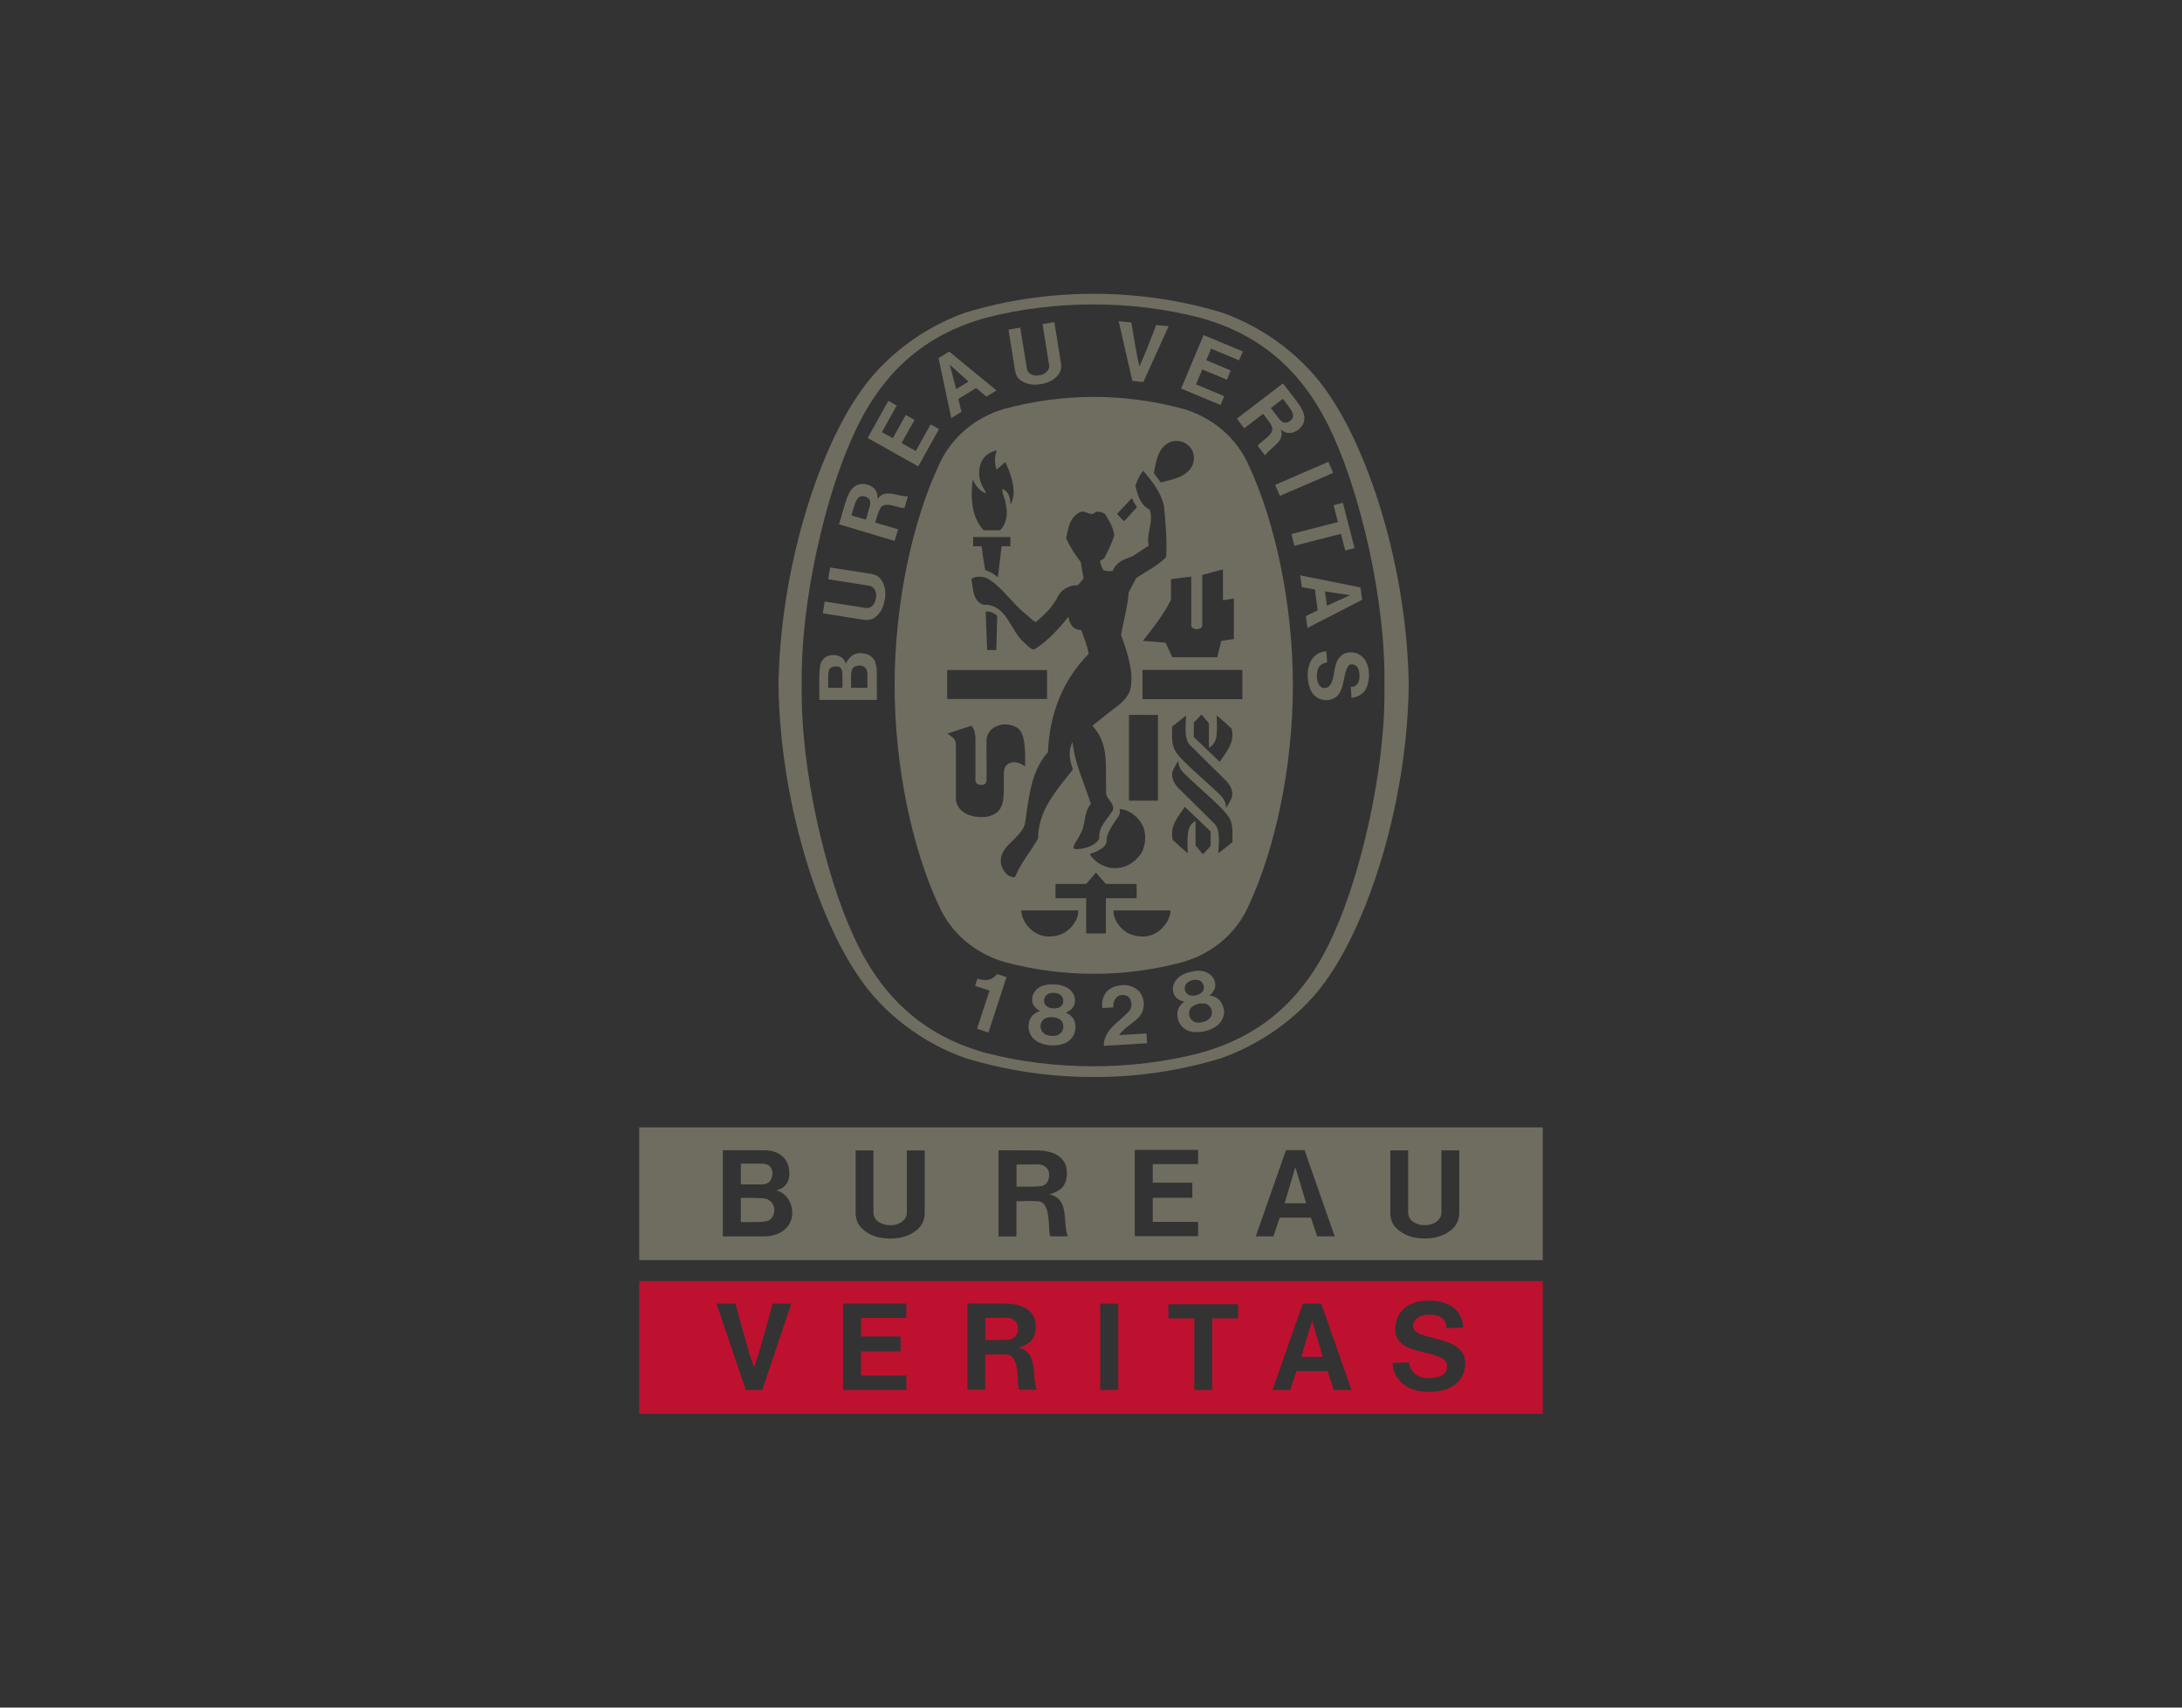 <?xml version="1.0" encoding="UTF-8"?> <svg xmlns="http://www.w3.org/2000/svg" id="Calque_3" viewBox="0 0 230 180"><rect x="0" y="0" width="230" height="180" fill="#333333" stroke="none"/><defs><style>.cls-1{fill:#fff;}.cls-2{fill:#bd112f;}.cls-3{fill:#6f6d60;}</style></defs><path d="m101.83,32.93c.16-.05-.16.05,0,0"></path><path d="m101.83,32.93s-.03,0,0,0"></path><path class="cls-3" d="m140.12,41.64c-2.61-3.95-6.83-7.13-11.38-8.71-4.24-1.28-8.81-1.96-13.46-1.96s-9.22.68-13.45,1.96c-4.55,1.58-8.77,4.76-11.38,8.71-4.31,6.3-8.22,18.47-8.39,30.59v.04c.17,12.12,4.08,24.29,8.39,30.59,2.61,3.95,6.82,7.12,11.38,8.7,4.23,1.27,8.71,1.97,13.35,1.97h.2c4.65,0,9.03-.68,13.26-1.96,4.55-1.58,8.87-4.75,11.48-8.71,4.3-6.3,8.21-18.47,8.37-30.59v-.04c-.16-12.12-4.07-24.29-8.37-30.59Zm.5,56.71c-2.97,6.74-7.51,10.84-14.17,12.66-3.58.92-7.35,1.39-11.22,1.39s-7.66-.47-11.24-1.39c-6.66-1.82-11.2-5.92-14.16-12.66-2.69-5.9-5.47-16.98-5.32-26.11-.15-9.13,2.63-20.21,5.32-26.1,2.96-6.74,7.5-10.84,14.16-12.66,3.58-.92,7.37-1.39,11.24-1.39s7.64.47,11.22,1.39c6.66,1.82,11.2,5.92,14.17,12.66,2.68,5.89,5.46,16.97,5.31,26.1.15,9.13-2.63,20.21-5.31,26.11Z"></path><path class="cls-1" d="m119.85,53.45c-.45-.75-.08-.08-.54-.95"></path><path class="cls-3" d="m131.63,49.06c-1.29-2.93-3.86-5.09-6.98-5.98-2.94-.79-6.12-1.24-9.31-1.24h-.1c-3.19,0-6.37.45-9.31,1.24-3.13.89-5.69,3.05-6.98,5.98-2.81,6.02-4.65,14.68-4.65,23.19s1.84,17.17,4.65,23.19c1.29,2.93,3.86,5.09,6.98,5.98,2.94.79,6.12,1.23,9.31,1.23h.1c3.19,0,6.38-.44,9.31-1.23,3.13-.89,5.7-3.05,6.98-5.98,2.8-6.02,4.65-14.67,4.65-23.19s-1.85-17.17-4.65-23.19Zm-5.4,17.25c.09,0,.5-.08.5-.34v-5.37c.74-.17,1.49-.43,2.18-.57v3.24c.42-.05.63-.1,1.15-.18v4.27l-1.33.2-.42,1.72h-4.74l-.71-1.53c-1.15-.11-1.23-.11-2.39-.19,1.09-1.4,2.2-2.79,2.96-4.33v-2.18l2.14-.27v5.18c0,.18.26.36.53.36h.11Zm-2.78-19.75c.53-.15,1.26-.09,1.71.31.61.44.78,1.18.64,1.87-.42,1.49-2.09,1.77-3.44,2.12l-.74-1c.27-1.28.42-2.76,1.83-3.3Zm-4.14,5.95l.54.95-1.35,1.48c-.37-.35-.4-.38-.76-.77.7-.73.77-.81,1.57-1.67Zm-16.77-2.02h0c.24.7.68,1.2,1.39,1.54-.08-.38-.41-.71-.52-1.11-.31-.77-.28-1.87.23-2.55.36-.53.87-.75,1.43-.92-.21.64-.28,1.39-.02,2.04.37-.28.39-.3.67-.57.11-.1.15-.14.25-.21.52,1.11,1.11,2.65.77,3.95l-.21.56c-.08-.92-.23-1.36-.85-1.69-.08.53.26.92.34,1.61.25,1.08.05,2.14-.61,2.76h-1.72c-1.31-1.4-1.4-3.51-1.15-5.41Zm3.96,7.09h-.92l-.4,3.28c-.39-.36-.84-.61-1.33-.76-.23-1.39-.26-1.49-.38-2.52h-.89v-.97c1.53,0,2.38,0,3.92,0v.97Zm-6.66,13.05h10.53s0,3.05,0,3.05h-10.53s0-3.05,0-3.05Zm4.07-6.14c.44-.12.87.16,1.2.41-.05,1.77-.05,1.75-.09,3.62h-.98v-.3c-.04-1.41-.1-2.34-.14-3.73Zm-.66,21.62c-.2,0-.55-.03-.75-.09-.45-.11-1.1-.36-1.48-.97l-.08-.14-.07-.18-.08-.2-.03-.31v-5.72c-.05-.72-.32-.73-.9-1.17l.21-.07,2.32-.76c.33.36.4.82.43,1.3v4.47c0,.29.25.46.58.47.4,0,.56-.15.59-.46.03-2-.03-2.56,0-4.38.05-.61.6-1.22,1.11-1.36.64-.31,1.42-.19,1.99.1,1.03.49.98,2.51.97,4.15-.4-.27-.47-.3-.87-.41-.35-.08-.74,0-1.01.2-.33.31-.37.6-.37,1.14-.03,1.9.18,3.2-.77,3.95-.61.43-1.18.47-1.78.46Zm3.09,6.2c-.5-.33-.62-.66-.8-1.12-.43-1.94,1.92-2.64,2.48-4.26.44-2.7.57-5.54,2.44-7.65.18-3.96,1.47-7.47,4.29-10.36-.13-.9-.5-1.67-.77-2.5-.37-.01-.62-.09-.95-.38-.24-.35-.34-.6-.41-1.02-.98,1.22-2.2,2.58-3.54,3.4-.24.14-.56-.15-1-.57-1.64-1.3-1.92-4.23-4.42-4.1-1.14-.38-1.08-1.72-1.27-2.72.42-.31,1.11-.29,1.61-.1,1.56.84,2.61,2.6,4.08,3.77.39.31.75.73,1.11.88.97-.83,1.74-1.55,2.4-2.84.45-.73,1.21-1.05,2.04-1.06l.59-.7-.31-1.75c-.61-.78-1.12-1.6-1.53-2.47.21-1,.34-2.17,1.36-2.72.66-.41,1.2.53,1.75-.07.4-.08.74.03,1.02.25.41.72.9,1.43.93,2.26-.25.81-.64,1.56-1.02,2.32-.09.16-.32.22-.48.34.09.34.18.72.41.99.3.06.59.12.95.05.29-.89,1.25-1.28,2.04-1.52l1.74-1.14c-.28-1.32.57-2.49.1-3.81-1-.47-1.28-1.6-1.5-2.48.16-.55.43-1.13.82-1.6l.06.07c.96,1.11,1.83,2.25,2.13,3.63.17,1.76.34,3.56.23,5.4-.94.94-2.08,1.5-3.15,2.19l-.8,1.52c-.1,1.57-.56,2.99-.8,4.51.68,1.84,1.48,4.29.89,5.99-.46,1.01-1.41,1.57-2.12,2.13l-1.79,1.43c1.8,1.98,1.36,4.22,1.44,7.08-.02.69,1.22,1.27.56,2.06-.55.88-1.41,1.6-1.27,2.76-.55.92-1.86,1.12-2.49,1.11-.13,0-.24-.09-.24-.23.13-.47.5-.85.69-1.3.64-.98.35-2.33,1.14-3.24-.65-2.13-1.64-4.1-1.91-6.37l-.02-.15c-.53,1.04-.24,2.07.04,2.89-1.76,2.22-3.67,4.36-3.67,7.28-.75,1.34-1.82,2.56-2.38,3.97-.18.24-.54.03-.75-.09Zm11.68-7.03c1.03.05,2.07.9,2.47,1.86.41.98.25,2.27-.39,3.08-.79.96-1.89,1.47-3.17,1.24-.81-.18-1.6-.67-2.07-1.43.66-.22,1.6-.6,1.78-1.24-.05-1,.64-1.8,1.15-2.59.26-.34.29-.55.22-.93Zm.98-.89v-9.03c1.3-.02,1.71.02,3.06,0v9.04h-3.06Zm-6.57,13.78c-.84.61-2.22.75-3.15.23-.53-.26-1.01-.77-1.3-1.28-.22-.48-.31-.65-.33-1.15,2.2,0,3.69,0,6.02,0-.01.84-.49,1.65-1.25,2.2Zm4.13.23h-2.07v-3.72h-3.23s0-1.5,0-1.5h3.24l1.02-1.2c.49.58.53.62,1.05,1.2h3.24v1.5h-3.24v3.72Zm6.49-1.28c-.3.5-.77,1.02-1.3,1.28-.92.52-2.31.38-3.15-.23-.76-.54-1.23-1.36-1.24-2.2,2.33,0,3.81,0,6.02,0-.02.5-.11.67-.33,1.15Zm2.33-18.64c1.38,1.37,2.63,2.62,3.88,3.84.46.5.83,1.21.53,1.87-.15.32-.34.68-.56.97,0-.64-.28-1.01-.64-1.38-1.69-1.66-4.62-3.98-4.86-4.96-.26-.66-.17-1.46-.19-2.22.49-.38.89-.72,1.48-1.18-.04,1.17-.21,2.36.36,3.06Zm2.23,10.71c-.33.36-.44.49-.82.86l-.77-.93v-2.58c-1.08.53-.82,2.07-.82,3.4-.64-.52-.96-.82-1.58-1.4-.35-1.54.57-2.41,1.27-3.5l2.72,2.61v1.52Zm2.3-.42c-.49.39-.89.72-1.48,1.17.04-1.17.21-2.36-.36-3.05-1.38-1.37-2.63-2.62-3.88-3.84-.46-.5-.83-1.21-.53-1.88.14-.32.34-.68.56-.96,0,.64.28,1.01.65,1.37,1.69,1.66,4.62,3.98,4.86,4.96.25.66.17,1.45.18,2.22Zm-1.34-8.46l-2.73-2.61v-1.52c.33-.36.44-.49.82-.86l.77.93v2.57c1.09-.53.82-2.07.82-3.4.65.53.97.82,1.58,1.4.35,1.54-.58,2.41-1.26,3.49Zm2.39-6.61h-10.53v-3.08h10.53s0,3.08,0,3.08Z"></path><path class="cls-3" d="m116.35,110.25c-.03-1.67,1.6-2.51,2.63-3.62.28-.27.38-.8.18-1.24-.12-.28-.3-.41-.53-.47-.36-.08-.66-.03-.89.17-.32.3-.4.69-.39,1.1l-1.15.07c-.1-.63.06-1.25.45-1.73.53-.57,1.34-.73,2.12-.68.62.1,1.35.48,1.61,1.13.33.71.22,1.62-.3,2.21-.68.72-1.55,1.11-2.12,1.92l2.89-.17c.02.35.05.7.06,1.03l-4.55.27h0Z"></path><path class="cls-3" d="m106.09,103.02l-.02.05-1.88,5.77-1.2-.4,1.29-3.95.02-.07c-.48-.17-1.06-.33-1.52-.5l.24-.75c.61.16,1.23.27,1.76-.18.19-.15.23-.19.33-.31l.97.31h0Z"></path><path class="cls-3" d="m128.95,106.22c-.15-.57-.47-1.02-1.1-1.21l-.37-.08c.38-.27.72-.8.6-1.32-.09-.59-.52-.97-1.06-1.18-.47-.15-1.03-.12-1.55.02-.53.12-1.03.36-1.38.71-.38.43-.58.96-.38,1.53.13.52.68.83,1.14.89l-.28.24c-.48.46-.54,1.01-.41,1.58.14.64.65,1.14,1.28,1.32.47.12,1.03.11,1.59-.02.55-.14,1.06-.39,1.42-.72.47-.46.69-1.13.52-1.77h0Zm-3.97-1.65c-.15-.25-.15-.67.11-.92.15-.16.36-.27.6-.33.23-.06.48-.06.68.01.34.1.53.48.53.77,0,.22-.1.4-.25.53-.15.13-.36.23-.57.28-.21.06-.44.06-.63.02-.19-.06-.36-.17-.47-.36h0Zm2.52,2.78c-.15.18-.43.32-.72.39-.3.07-.6.08-.82,0-.3-.11-.5-.34-.58-.61-.11-.4,0-.81.33-1.05.15-.1.36-.2.59-.26h0c.23-.05.47-.06.64-.04.42.05.71.37.79.77.06.27-.01.58-.23.81h0Z"></path><path class="cls-3" d="m113.36,108.39c.02-.58-.14-1.12-.69-1.48l-.33-.18c.43-.14.93-.55.96-1.08.09-.6-.21-1.09-.66-1.44-.41-.28-.94-.42-1.48-.44-.54-.04-1.09.04-1.53.26-.49.3-.85.75-.83,1.35-.03.53.41,1,.83,1.19l-.35.15c-.6.29-.82.8-.86,1.38-.06.65.28,1.28.83,1.64.4.26.95.42,1.52.46.56.03,1.12-.07,1.57-.27.58-.29.99-.87,1.02-1.53h0Zm-3.3-2.75c-.06-.28.07-.69.39-.85.18-.11.43-.15.66-.13.24.01.48.08.65.21.3.2.37.62.28.89-.07.22-.22.35-.4.44-.18.08-.4.11-.63.09-.22,0-.44-.07-.61-.17-.16-.11-.3-.26-.34-.48h0Zm1.58,3.4c-.2.12-.5.18-.81.16-.3-.02-.59-.11-.78-.25-.25-.2-.37-.48-.37-.76,0-.41.24-.77.63-.9.17-.05.4-.08.63-.07h0c.23.02.47.07.62.15.38.17.56.56.52.97-.02.27-.19.54-.46.7h0Z"></path><polygon class="cls-3" points="140.53 49.85 134.91 52.27 134.41 51.11 140.02 48.68 140.53 49.85 140.53 49.85"></polygon><path class="cls-3" d="m119.36,40.15l-1.44-6.29,1.33.13c.27,1.56.54,3.32.85,4.64.58-1.22,1.2-2.9,1.77-4.37l1.31.13-2.66,5.88-1.16-.12h0Z"></path><polygon class="cls-3" points="95.47 43.75 94.11 46.19 92.96 45.55 94.52 42.75 93.64 42.25 91.46 46.17 96.79 49.16 98.98 45.23 98.1 44.73 96.53 47.54 95.03 46.7 96.4 44.26 95.47 43.75 95.47 43.75"></polygon><path class="cls-3" d="m92.24,69.73c-.29-.66-1-.92-1.73-.88-.62.08-1.08.49-1.35,1.13-.09-.37-.44-.84-1.03-.91-.61-.08-1.2.09-1.5.61-.4.52-.23,2.79-.27,4.1h6.07s0-.45,0-.45c-.04-2.42.11-2.71-.21-3.6h0Zm-3.45,2.77h-1.5c.05-1.4-.18-2.15.68-2.24.51-.04.64.07.76.38.1.31.07.64.07,1.86h0Zm2.64,0h-1.71s-.01,0-.01,0c.03-1.36-.18-2.16.63-2.31.28-.08.63-.05.84.17.35.33.24.89.25,2.15h0Z"></path><polygon class="cls-3" points="140.57 53.25 141.55 53 142.78 57.78 141.8 58.03 141.35 56.27 136.44 57.53 136.13 56.29 141.03 55.03 140.57 53.25 140.57 53.25"></polygon><path class="cls-3" d="m109.72,40.49c.68-.1,1.32-.39,1.75-.89.37-.42.42-.82.37-1.27l-.7-4.37-1.25.2.7,4.37c.04.33-.19.67-.48.84-.16.1-.35.16-.56.19-.2.04-.4.04-.58,0-.33-.07-.65-.29-.72-.65l-.71-4.37-1.24.2.7,4.37c.09.45.26.81.75,1.09.56.34,1.26.41,1.94.29h.02Z"></path><path class="cls-3" d="m143.4,61.92l-6.35-1.27.17,1.24,1.38.25.3,2.19-1.25.62.17,1.24,5.76-2.97-.18-1.3h0Zm-3.53,1.93l-.21-1.51,2.64.4h0,0s.01,0,.01,0h-.01l-2.43,1.11h0Z"></path><path class="cls-3" d="m142.48,72.42l.11-.02.14-.04.1-.04c.4-.22.5-.75.47-1.19-.01-.44-.15-.89-.56-1.06-.22-.06-.49-.08-.63.15-.69,1.02-.21,3.19-1.99,3.56-.78.13-1.46-.21-1.86-.83-.55-.98-.59-2.52.04-3.48.38-.5.89-.8,1.51-.81l.08,1.17c-.38.05-.76.24-.93.62-.26.61-.2,1.58.26,1.94.17.19.54.16.75.05.71-.51.56-1.77.92-2.62.12-.36.45-.72.78-.91.63-.27,1.43-.17,1.93.32.81.77.85,2.28.47,3.19-.21.63-.9,1.09-1.61,1.13l-.08-1.17h.09Z"></path><path class="cls-3" d="m93.27,63.19c.11-.68.05-1.38-.3-1.94-.28-.49-.65-.66-1.1-.75l-4.37-.68-.2,1.24,4.37.69c.33.05.58.38.65.71.05.19.05.39.01.59-.03.2-.09.39-.19.56-.17.29-.47.52-.84.48l-4.37-.68-.2,1.24,4.37.69c.45.05.85,0,1.27-.37.5-.43.78-1.07.88-1.75h0Z"></path><path class="cls-3" d="m100.05,37.06l-1.12.68,1.34,6.33,1.07-.65-.32-1.37,1.88-1.15,1.07.91,1.07-.65-5-4.11h0Zm.74,3.96l-.68-2.58h0s0,0,0,0h0s0,0,0,0l1.98,1.78-1.3.8h0Z"></path><polygon class="cls-3" points="129.72 39.05 127.15 37.97 127.66 36.75 130.61 37.99 131.01 37.05 126.87 35.32 124.5 40.96 128.65 42.69 129.04 41.76 126.07 40.52 126.73 38.94 129.33 40.03 129.72 39.05 129.72 39.05"></polygon><path class="cls-3" d="m92.5,52.59c0-.42-.02-.77-.37-1.1-.33-.35-.87-.51-1.39-.47-1.36.21-1.54,1.77-2.3,4.25l5.86,1.75.37-1.22-2.32-.69-.09-.03c.15-.57.39-1.28.5-1.43.42-.97,1.97-.02,2.58-.11l.36-1.22c-1.04.06-2.44-.88-3.19.28h0Zm-1.22,2.19l-1.54-.45c.34-1.04.49-2.09,1.22-2.04.3.05.5.13.67.34.28.35-.08,1.14-.36,2.14h0Z"></path><path class="cls-3" d="m135.23,40.42l-4.85,3.71.77,1.01,1.92-1.46.08-.06c.36.46.81,1.06.86,1.24.54.91-1.15,1.6-1.43,2.15l.77,1c.57-.88,2.15-1.46,1.65-2.74.34.25.64.44,1.12.35.48-.07.92-.4,1.2-.85.63-1.22-.53-2.29-2.09-4.35h0Zm.92,3.8c-.21.21-.39.32-.67.34-.46.02-.87-.73-1.52-1.55l1.26-.97c.65.88,1.41,1.63.93,2.19h0Z"></path><polygon class="cls-3" points="136.54 123.04 136.54 123.03 136.54 123.04 135.41 126.84 137.68 126.84 136.54 123.04 136.54 123.04"></polygon><path class="cls-3" d="m80.49,126.32c-.9-.06-1.73-.05-2.4-.05v2.56c1.86-.02,1.93,0,2.57-.07.65-.08.96-.65.96-1.22s-.42-1.17-1.13-1.22Z"></path><path class="cls-3" d="m80.36,124.85c.66,0,1.06-.45,1.06-1.18s-.53-1.01-1.13-1.01h-2.2v2.19h2.27Z"></path><path class="cls-3" d="m109.55,122.75c-.53-.04-1.51.02-2.4,0v2.34c1.74,0,2.01,0,2.55-.05.54-.05.89-.54.89-1.21,0-.67-.5-1.03-1.04-1.08Z"></path><path class="cls-3" d="m67.38,118.84v13.99h95.24v-13.99h-95.24Zm13.11,11.49h-4.3v-9.08c1.82,0,2.88,0,4.39,0,1.4,0,2.5.76,2.61,2.15.09.96-.21,1.79-1.36,2.08,1.02.28,1.68,1.21,1.68,2.42,0,1.03-.8,2.43-3.03,2.43Zm16.98-2.45c-.02.68-.2,1.25-.84,1.78-.75.64-1.76.9-2.78.9h-.03c-1.03,0-2.04-.26-2.78-.9-.65-.53-.82-1.1-.85-1.78v-6.61h1.88v6.61c.02.54.43.94.91,1.11.26.11.56.16.86.15.3.02.6-.03.85-.15.47-.17.89-.62.9-1.11v-6.61h1.88v6.61Zm13.31,2.45c-.43,0,.21-3.61-1.35-3.7-.87-.06-1.42-.02-2.29,0v3.71s-1.89,0-1.89,0v-9.09c1.74.01,2.74.02,4.3.02,1.41.07,2.81.63,2.9,2.16.11,1.77-.89,2.17-1.83,2.47,2.17.47,1.36,2.99,1.94,4.43h-1.79Zm14.9-5.64v1.57s-4.17,0-4.17,0v2.54s4.78,0,4.78,0v1.51s-6.68,0-6.68,0v-9.1h6.68v1.5s-4.78,0-4.78,0v1.96h4.16Zm13.16,5.64l-.66-1.98h-3.29l-.66,1.98h-1.86l3.18-9.09h1.96l3.18,9.09h-1.86Zm14.98-2.46c-.03.68-.2,1.25-.85,1.78-.75.64-1.76.9-2.78.9h-.02c-1.02,0-2.04-.25-2.78-.9-.64-.53-.82-1.1-.84-1.78v-6.61h1.88v6.61c.02.54.43.94.9,1.12.26.11.56.16.86.15.3,0,.6-.04.85-.15.47-.18.89-.63.9-1.12v-6.61h1.88v6.61Z"></path><path class="cls-2" d="m106.26,138.92c-.53-.05-1.51.01-2.4,0v2.34c1.73,0,2.01,0,2.55-.06.54-.05.9-.54.89-1.2,0-.67-.5-1.04-1.04-1.08Z"></path><polygon class="cls-2" points="138.31 139.2 138.3 139.21 138.3 139.2 138.3 139.22 137.16 143.03 139.43 143.03 138.31 139.22 138.31 139.2"></polygon><path class="cls-2" d="m67.38,135.04v13.99h95.24v-13.99h-95.24Zm12.97,11.48h-1.74l-3.08-9.1h1.99c.63,2.27,1.3,4.84,1.96,6.74.66-1.9,1.34-4.47,1.96-6.74h1.96s-3.05,9.1-3.05,9.1Zm14.58-5.63v1.57h-4.17s0,2.54,0,2.54h4.78v1.51s-6.68,0-6.68,0v-9.1h6.68v1.51s-4.78,0-4.78,0v1.96h4.16Zm12.56,5.6c-.43,0,.21-3.6-1.35-3.7-.88-.05-1.42,0-2.29,0v3.7s-1.88,0-1.88,0v-9.09c1.74.01,2.74.02,4.3.02,1.4.07,2.8.64,2.9,2.17.11,1.76-.89,2.17-1.83,2.47,2.17.47,1.36,2.99,1.94,4.43h-1.79Zm10.38.03h-1.9v-9.1h1.9v9.1Zm12.62-7.55h-2.71v7.55h-1.89v-7.55s-2.73,0-2.73,0v-1.49h7.34v1.48Zm10.11,7.55l-.66-1.98h-3.29l-.66,1.98h-1.86l3.19-9.1h1.95l3.19,9.1h-1.86Zm10.02.2c-2.76,0-3.83-1.73-3.83-3.05l1.74-.06c0,.72.68,1.66,1.95,1.66.98,0,2.06-.21,2.06-1.27,0-1.93-5.47-.8-5.47-3.87,0-1.63,1.11-3.03,3.52-3.03,3.34,0,3.63,2.26,3.63,2.84l-1.75.06c0-.74-.45-1.42-1.68-1.42-1.34,0-1.85.58-1.85,1.22,0,1.64,5.5.8,5.5,3.86,0,2.03-1.58,3.06-3.82,3.06Z"></path></svg> 